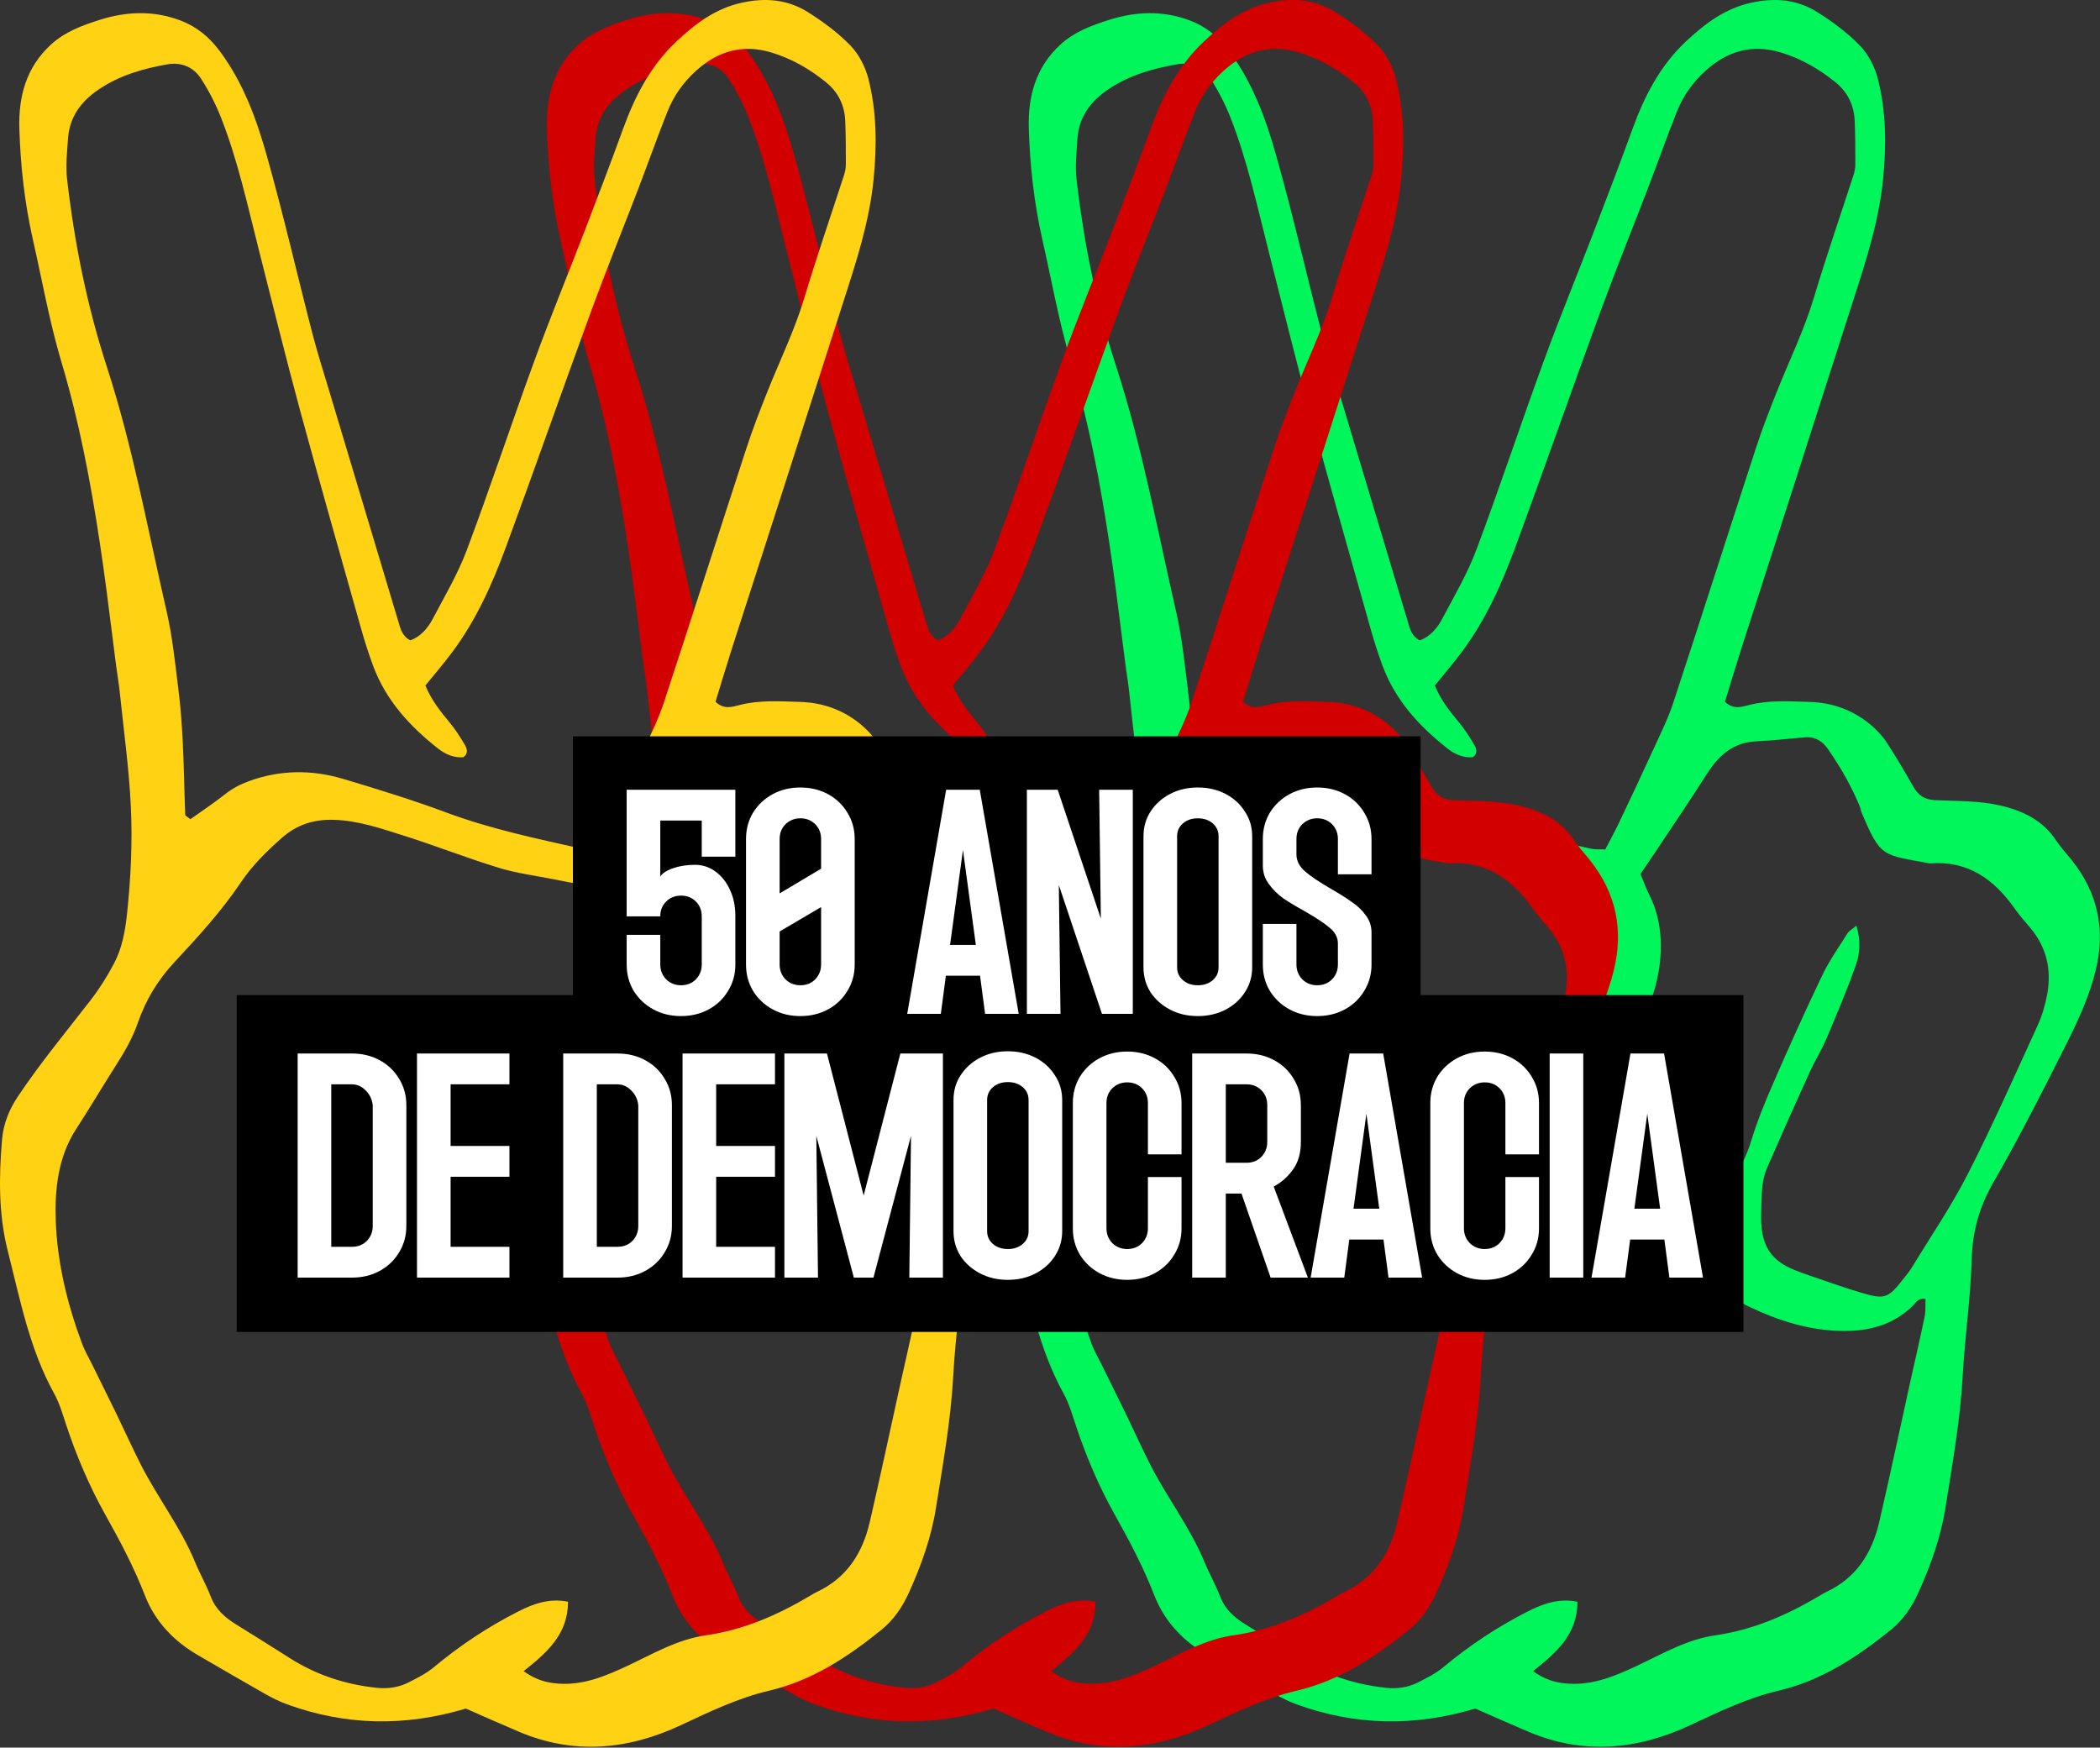 <svg width="2253" height="1875" viewBox="0 0 2253 1875" fill="none" xmlns="http://www.w3.org/2000/svg">
<rect x="0" y="0" width="2253" height="1875" fill="#333333" stroke="none"/>
<path d="M1582.86 1833.07C1516.94 1852.8 1453.7 1851.29 1391.01 1828.55C1382.78 1825.57 1374.85 1821.57 1367.23 1817.26C1343.36 1803.74 1319.7 1789.87 1295.96 1776.13C1269.73 1760.97 1249.52 1740.12 1238.45 1711.65C1226.73 1681.41 1211.61 1653.03 1195.84 1624.81C1178.6 1594.02 1164.86 1561.58 1153.79 1528.07C1150.12 1516.96 1146.81 1505.42 1141.16 1495.25C1114.71 1447.35 1104.54 1394.33 1091.36 1342.17C1081.32 1302.54 1081.79 1262.62 1085.2 1222.47C1086.62 1205.76 1092.78 1190.43 1102.3 1176.21C1126.3 1140.38 1153.79 1107.21 1180.11 1073.18C1189.63 1060.91 1198.03 1047.51 1205.27 1033.77C1213.93 1017.28 1217.25 999.4 1219.27 980.491C1223.32 942.329 1225.18 904.167 1223.41 866.091C1221.51 825.043 1215.78 784.21 1211.56 743.291C1210.57 733.556 1208.85 723.951 1207.6 714.26C1204.11 687.167 1200.75 660.032 1197.22 632.896C1195.06 616.485 1192.73 600.075 1190.28 583.664C1180.37 517.849 1168.09 452.637 1148.96 388.632C1136.12 345.602 1128.28 301.108 1118.33 257.217C1109.45 217.978 1104.97 178.136 1103.77 137.992C1102.73 103.491 1111.05 72.221 1137.8 47.712C1152.8 34.015 1171.15 27.296 1189.63 21.395C1218.15 12.307 1247.15 11.014 1275.97 21.74C1294.03 28.459 1307.51 39.658 1319.1 55.293C1344.13 89.105 1358.18 127.784 1369.29 167.239C1387.09 230.297 1401.69 294.26 1418.11 357.705C1423.75 379.457 1430.69 400.907 1437.11 422.443C1461.54 503.98 1485.97 585.516 1510.44 667.052C1512.64 674.418 1514.19 682.214 1523.15 687.038C1534.26 683.075 1541.93 674.073 1547.36 663.779C1560.16 639.572 1574.25 615.667 1583.81 590.168C1608.93 523.276 1631.38 455.351 1655.89 388.244C1673.04 341.338 1692.04 295.164 1709.96 248.517C1724.01 211.948 1738.01 175.336 1751.37 138.509C1764.25 103.061 1781.14 70.239 1809.06 44.18C1829.22 25.358 1850.55 9.119 1878.81 2.917C1904.19 -2.683 1927.84 -0.658 1949.43 12.824C1965.88 23.118 1981.95 35.006 1995.4 48.875C2004.49 58.265 2011.38 71.661 2014.66 84.453C2023.7 119.816 2023.83 155.997 2020.26 192.35C2015.78 237.619 2001.82 280.347 1987.99 323.204C1966.06 391.173 1944.38 459.271 1922.54 527.282C1904.57 583.19 1886.44 639.055 1868.51 694.963C1862.27 714.389 1856.49 733.944 1850.63 752.896C1859.85 761.769 1868.99 758.28 1876.87 756.299C1898.2 750.915 1919.74 752.422 1941.24 753.068C1965.45 753.757 1987.43 761.51 2006.17 776.93C2012.85 782.444 2019.14 788.991 2023.88 796.184C2034.09 811.69 2043.48 827.756 2052.66 843.865C2057.96 853.212 2064.81 857.95 2076.01 858.467C2099.36 859.587 2122.88 858.854 2145.98 864.195C2170.62 869.881 2191.86 880.218 2206.25 902.142C2211.08 909.465 2217.24 915.926 2222.71 922.817C2250.84 958.137 2259.12 997.591 2248.26 1041.48C2241.62 1068.36 2230.29 1093.38 2218.06 1117.81C2192.64 1168.55 2167 1219.29 2138.7 1268.43C2123.49 1294.83 2116.16 1321.11 2115.34 1351.39C2114.14 1393.43 2107.89 1435.25 2105.61 1477.29C2103.02 1524.37 2094.58 1570.59 2087.3 1617.02C2082.25 1649.15 2071.4 1679.47 2058 1709.02C2050.98 1724.53 2041.45 1738.27 2028.44 1748.78C1992.47 1777.81 1954.12 1803.13 1908.28 1813.86C1874.67 1821.74 1844.08 1836.6 1813.06 1851.07C1756.67 1877.43 1698.67 1882.9 1639.91 1858.01C1621.04 1850 1602.29 1841.64 1582.69 1833.07H1582.86ZM1644.56 1792.84C1658.26 1802.66 1669.98 1805.55 1682.86 1806.36C1709.45 1808.04 1732.8 1798.14 1755.89 1787.37C1783.29 1774.53 1809.62 1758.9 1840.25 1754.5C1880.71 1748.73 1917.24 1732.8 1952.01 1712.12C1954.55 1710.61 1957.05 1709.02 1959.68 1707.81C1991.48 1692.87 2008.37 1666.29 2016.03 1633.38C2027.54 1583.89 2038.01 1534.15 2048.99 1484.53C2054.25 1460.66 2059.85 1436.84 2064.81 1412.9C2066.1 1406.65 2065.54 1400.02 2065.84 1393.69C2057.78 1392.26 2055.5 1397.65 2052.31 1400.79C2031.37 1421.38 2005.74 1428.23 1977.22 1427.97C1941.11 1427.67 1907.81 1416.9 1875.75 1401.57C1857.87 1393 1847.27 1378.18 1844.08 1358.41C1843.18 1352.85 1842.71 1347.25 1841.8 1339.97C1831.59 1342.47 1823.02 1343.85 1814.96 1346.74C1774.63 1361.17 1735.99 1355.48 1698.11 1338.12C1637.97 1310.51 1612.16 1257.71 1627.63 1193.87C1628.32 1191.03 1629.57 1188.27 1629.95 1185.39C1630.73 1179.92 1631.08 1174.4 1631.72 1167.81C1620 1166.35 1610.44 1164.32 1600.83 1164.07C1568.56 1163.12 1536.2 1163.38 1503.98 1162.04C1480.84 1161.09 1465.11 1173.03 1451.63 1189.35C1446.67 1195.34 1443.23 1202.57 1438.92 1209.08C1427.07 1227.08 1415.7 1245.43 1403.07 1262.87C1394.63 1274.59 1384.2 1284.71 1367.44 1286.56C1364.47 1273.56 1364.56 1261.88 1369.55 1250.94C1385.88 1215.24 1400.57 1179.1 1408.85 1140.46C1412.03 1125.56 1422.12 1114.36 1437.97 1110.27C1444.56 1108.55 1451.11 1106.35 1457.83 1105.57C1489.11 1102.04 1520.22 1104.5 1551.37 1108.33C1581.44 1112.03 1611.64 1115.05 1641.85 1116.95C1662.18 1118.24 1679.93 1110.23 1695.44 1096.79C1725.09 1071.12 1742.71 1007.15 1730 969.249C1726.33 958.395 1720.17 950.384 1707.59 948.833C1697.9 947.627 1688.33 945.559 1678.73 943.664C1658.56 939.659 1637.97 937.074 1618.41 931.13C1583.81 920.577 1550.12 907.225 1515.61 896.371C1491.44 888.747 1467.35 880.391 1441.42 879.572C1419.75 878.883 1401.44 884.655 1384.93 899.3C1368.73 913.686 1353.4 928.804 1341.42 946.679C1320.57 977.735 1295.4 1005.13 1270.11 1032.31C1252.28 1051.47 1239.31 1072.97 1230.95 1097.17C1225.09 1114.15 1216.3 1129.09 1206.78 1143.99C1192.56 1166.31 1179.12 1189.09 1164.73 1211.27C1145.04 1241.6 1141.64 1276.57 1142.84 1310.25C1144.48 1355.14 1155.25 1399.33 1171.11 1441.76C1173.82 1449.03 1177.83 1455.8 1181.27 1462.82C1190.32 1481.21 1199.46 1499.56 1208.42 1517.99C1216.95 1535.57 1225 1553.4 1233.79 1570.8C1251.89 1606.55 1276.79 1638.51 1292.22 1675.81C1297.43 1688.43 1304.28 1700.36 1309.15 1713.07C1314.4 1726.81 1324.44 1735.47 1336.29 1742.83C1355.38 1754.72 1374.55 1766.57 1393.46 1778.67C1422.03 1796.97 1453.27 1807.18 1486.87 1810.8C1498.89 1812.09 1510.52 1810.5 1521.17 1805.12C1530.73 1800.29 1540.6 1795.29 1548.74 1788.49C1576.66 1765.23 1606.65 1745.37 1639 1728.92C1655.72 1720.43 1672.61 1714.53 1692.38 1718.45C1692.43 1753.08 1670.41 1772.6 1644.65 1793.05L1644.56 1792.84ZM1722.2 911.403C1727.33 901.453 1732.5 892.15 1737.06 882.544C1749.26 856.916 1761.32 831.288 1773.12 805.488C1780.84 788.603 1789.24 771.891 1795.05 754.361C1825.04 663.262 1854.12 571.819 1883.89 480.634C1890.57 460.175 1898.37 440.06 1906.34 420.118C1919.74 386.521 1935.68 354.001 1946.11 319.112C1959.29 275.049 1974.37 231.589 1988.55 187.827C1989.75 184.166 1990.49 180.16 1990.49 176.327C1990.49 160.649 1990.49 144.97 1989.8 129.292C1989.02 112.838 1982.21 98.796 1969.42 88.416C1951.84 74.159 1932.45 62.874 1910.52 56.284C1879.46 46.98 1852.79 54.862 1829.31 76.356C1816.04 88.502 1805.83 102.845 1799.23 119.342C1788.38 146.607 1778.6 174.259 1768.13 201.654C1751.32 245.545 1733.62 289.091 1717.46 333.197C1686.48 417.749 1656.8 502.817 1625.65 587.325C1611.08 626.823 1593.81 665.286 1568.43 699.357C1559.17 711.805 1549 723.564 1539.35 735.495C1545.81 751.13 1555.51 763.277 1565.54 775.337C1571.75 782.788 1576.96 791.101 1581.87 799.457C1584.24 803.506 1585.49 808.675 1580.02 812.465C1569.85 813.154 1560.89 809.321 1553.09 803.162C1522.59 779.213 1496.95 751.259 1483.25 714.217C1478.51 701.381 1474.29 688.287 1470.59 675.107C1448.53 596.93 1426.25 518.797 1404.97 440.405C1389.59 383.721 1375.58 326.65 1361.11 269.751C1348.79 221.381 1338.36 172.493 1320.01 125.889C1314.32 111.46 1307.08 97.375 1298.64 84.324C1290.67 71.962 1277.44 66.449 1262.79 68.99C1236.68 73.513 1211.43 80.749 1188.99 95.91C1170.03 108.66 1157.62 125.329 1155.98 148.545C1154.95 163.147 1153.31 178.05 1154.99 192.436C1162.88 260.706 1176.36 328.028 1197.56 393.326C1225.48 479.256 1241.51 567.986 1261.71 655.681C1268.05 683.248 1270.89 711.633 1274.42 739.759C1276.88 759.142 1278.21 778.696 1279.16 798.208C1280.41 823.492 1280.71 848.819 1281.7 874.102C1281.75 875.351 1284.33 876.471 1287.22 878.926C1299.41 870.226 1312.38 861.697 1324.49 852.092C1332.33 845.933 1340.6 841.496 1349.95 838.094C1383.43 825.904 1417.29 825.602 1450.9 835.595C1488.34 846.751 1525.73 858.295 1562.36 871.905C1609.32 889.393 1658.05 899.558 1706.69 910.498C1711.26 911.532 1716.17 911.058 1722.24 911.36L1722.2 911.403ZM1682.6 1162.9C1682.17 1173.28 1680.11 1186.03 1681.4 1198.48C1683.81 1220.97 1688.51 1243.02 1705.65 1260.03C1709.79 1264.12 1712.55 1269.55 1716.55 1273.86C1737.19 1296 1762.4 1310 1792.21 1315.51C1807.98 1318.44 1821.51 1314.26 1831.68 1301.73C1850.85 1278.17 1869.55 1254.52 1878.64 1224.5C1885.14 1203 1893.72 1182.07 1902.72 1161.44C1919.53 1122.89 1936.76 1084.47 1954.94 1046.56C1962.48 1030.8 1972.69 1016.28 1982.04 1001.38C1983.81 998.582 1987.25 996.816 1991.65 993.155C1996.6 1009.31 1995.44 1023.09 1991 1035.62C1981.52 1062.33 1970.49 1088.52 1959.42 1114.58C1954.08 1127.15 1946.71 1138.87 1941.07 1151.32C1925.69 1185.17 1910.52 1219.16 1895.7 1253.23C1893.03 1259.34 1891.48 1266.23 1890.79 1272.87C1889.71 1283.46 1889.58 1294.19 1889.41 1304.87C1888.98 1339.16 1902.51 1353.28 1925.3 1362.54C1930.73 1364.74 1936.24 1366.77 1941.76 1368.62C1960.28 1374.86 1978.68 1381.58 1997.42 1387.1C2022.2 1394.42 2025.77 1392.87 2042.19 1371.93C2045.2 1368.1 2048.39 1364.31 2050.93 1360.18C2071.27 1326.75 2093.46 1294.23 2111.21 1259.47C2137.92 1207.23 2161.7 1153.43 2186.13 1100.06C2190.96 1089.51 2194.27 1077.96 2196.39 1066.51C2201.17 1040.19 2195.65 1016.07 2178.03 995.265C2172.34 988.546 2166.48 981.913 2161.4 974.72C2139.17 943.104 2110.95 923.076 2070.32 926.349C2019.57 916.744 2017.89 920.836 1997.12 871.518C1996.39 869.752 1996.26 867.684 1995.53 865.875C1986.65 843.994 1974.93 823.707 1961.58 804.282C1955.5 795.452 1947.92 790.283 1937.15 791.058C1919.65 792.307 1902.21 794.633 1884.71 795.322C1859.34 796.313 1843.74 810.656 1830.94 830.814C1813.15 858.898 1794.37 886.335 1775.97 914.073C1770.67 922.085 1765.2 929.967 1759.98 937.72C1763.6 946.292 1766.23 953.7 1769.76 960.635C1798.89 1018.09 1771.4 1102.47 1729.7 1134.65C1716.73 1144.64 1701.52 1151.7 1682.69 1162.86L1682.6 1162.9Z" fill="#00F65B"/>
<path d="M1065.86 1833.07C999.945 1852.8 936.697 1851.29 874.009 1828.55C865.78 1825.57 857.852 1821.57 850.226 1817.26C826.357 1803.74 802.704 1789.87 778.965 1776.13C752.726 1760.97 732.52 1740.12 721.447 1711.65C709.728 1681.41 694.605 1653.03 678.837 1624.81C661.603 1594.02 647.859 1561.58 636.786 1528.07C633.124 1516.96 629.806 1505.42 624.162 1495.25C597.709 1447.35 587.541 1394.33 574.357 1342.17C564.318 1302.54 564.792 1262.62 568.196 1222.47C569.618 1205.76 575.779 1190.43 585.3 1176.21C609.298 1140.38 636.786 1107.21 663.111 1073.18C672.632 1060.91 681.034 1047.51 688.272 1033.77C696.932 1017.28 700.249 999.4 702.274 980.491C706.324 942.329 708.177 904.167 706.411 866.091C704.515 825.043 698.785 784.21 694.562 743.291C693.571 733.556 691.848 723.951 690.599 714.26C687.109 687.167 683.748 660.032 680.215 632.896C678.061 616.485 675.734 600.075 673.279 583.664C663.369 517.849 651.09 452.637 631.961 388.632C619.122 345.602 611.28 301.108 601.328 257.217C592.452 217.978 587.972 178.136 586.765 137.992C585.731 103.491 594.046 72.221 620.802 47.712C635.795 34.015 654.149 27.296 672.632 21.395C701.154 12.307 730.15 11.014 758.974 21.74C777.026 28.459 790.511 39.658 802.101 55.293C827.133 89.105 841.179 127.784 852.294 167.239C870.088 230.297 884.694 294.26 901.109 357.705C906.753 379.457 913.69 400.907 920.109 422.443C944.538 503.98 968.967 585.516 993.439 667.052C995.636 674.418 997.187 682.214 1006.15 687.038C1017.26 683.075 1024.93 674.073 1030.36 663.779C1043.16 639.572 1057.25 615.667 1066.81 590.168C1091.93 523.276 1114.38 455.351 1138.89 388.244C1156.04 341.338 1175.04 295.164 1192.96 248.517C1207.01 211.948 1221.01 175.336 1234.37 138.509C1247.25 103.061 1264.14 70.239 1292.06 44.18C1312.22 25.358 1333.55 9.119 1361.81 2.917C1387.19 -2.683 1410.84 -0.658 1432.43 12.824C1448.88 23.118 1464.95 35.006 1478.4 48.875C1487.49 58.265 1494.38 71.661 1497.66 84.453C1506.7 119.816 1506.83 155.997 1503.26 192.35C1498.78 237.619 1484.82 280.347 1470.99 323.204C1449.06 391.173 1427.38 459.271 1405.54 527.282C1387.57 583.19 1369.44 639.055 1351.51 694.963C1345.27 714.389 1339.49 733.944 1333.63 752.896C1342.85 761.769 1351.99 758.28 1359.87 756.299C1381.2 750.915 1402.74 752.422 1424.24 753.068C1448.45 753.757 1470.43 761.51 1489.17 776.93C1495.85 782.444 1502.14 788.991 1506.88 796.184C1517.09 811.69 1526.48 827.756 1535.66 843.865C1540.96 853.212 1547.81 857.95 1559.01 858.467C1582.36 859.587 1605.88 858.854 1628.98 864.195C1653.62 869.881 1674.86 880.218 1689.25 902.142C1694.08 909.465 1700.24 915.926 1705.71 922.817C1733.84 958.137 1742.12 997.591 1731.26 1041.48C1724.62 1068.36 1713.29 1093.38 1701.06 1117.81C1675.64 1168.55 1650 1219.29 1621.7 1268.43C1606.49 1294.83 1599.16 1321.11 1598.34 1351.39C1597.14 1393.43 1590.89 1435.25 1588.61 1477.29C1586.02 1524.37 1577.58 1570.59 1570.3 1617.02C1565.25 1649.15 1554.4 1679.47 1541 1709.02C1533.98 1724.53 1524.45 1738.27 1511.44 1748.78C1475.47 1777.81 1437.12 1803.13 1391.28 1813.86C1357.67 1821.74 1327.08 1836.6 1296.06 1851.07C1239.67 1877.43 1181.67 1882.9 1122.91 1858.01C1104.04 1850 1085.29 1841.64 1065.69 1833.07H1065.86ZM1127.56 1792.84C1141.26 1802.66 1152.98 1805.55 1165.86 1806.36C1192.45 1808.04 1215.8 1798.14 1238.89 1787.37C1266.29 1774.53 1292.62 1758.9 1323.25 1754.5C1363.71 1748.73 1400.24 1732.8 1435.01 1712.12C1437.55 1710.61 1440.05 1709.02 1442.68 1707.81C1474.48 1692.87 1491.37 1666.29 1499.03 1633.38C1510.54 1583.89 1521.01 1534.15 1531.99 1484.53C1537.25 1460.66 1542.85 1436.84 1547.81 1412.9C1549.1 1406.65 1548.54 1400.02 1548.84 1393.69C1540.78 1392.26 1538.5 1397.65 1535.31 1400.79C1514.37 1421.38 1488.74 1428.23 1460.22 1427.97C1424.11 1427.67 1390.81 1416.9 1358.75 1401.57C1340.87 1393 1330.27 1378.18 1327.08 1358.41C1326.18 1352.85 1325.71 1347.25 1324.8 1339.97C1314.59 1342.47 1306.02 1343.85 1297.96 1346.74C1257.63 1361.17 1218.99 1355.48 1181.11 1338.12C1120.97 1310.51 1095.16 1257.71 1110.63 1193.87C1111.32 1191.03 1112.57 1188.27 1112.95 1185.39C1113.73 1179.92 1114.08 1174.4 1114.72 1167.81C1103 1166.35 1093.44 1164.32 1083.83 1164.07C1051.56 1163.12 1019.2 1163.38 986.976 1162.04C963.84 1161.09 948.114 1173.03 934.629 1189.35C929.674 1195.34 926.227 1202.57 921.919 1209.08C910.07 1227.08 898.696 1245.43 886.072 1262.87C877.628 1274.59 867.202 1284.71 850.442 1286.56C847.469 1273.56 847.555 1261.88 852.553 1250.94C868.882 1215.24 883.574 1179.1 891.846 1140.46C895.034 1125.56 905.116 1114.36 920.971 1110.27C927.563 1108.55 934.112 1106.35 940.833 1105.57C972.112 1102.04 1003.22 1104.5 1034.37 1108.33C1064.44 1112.03 1094.64 1115.05 1124.85 1116.95C1145.18 1118.24 1162.93 1110.23 1178.44 1096.79C1208.09 1071.12 1225.71 1007.15 1213 969.249C1209.33 958.395 1203.17 950.384 1190.59 948.833C1180.9 947.627 1171.33 945.559 1161.73 943.664C1141.56 939.659 1120.97 937.074 1101.41 931.13C1066.81 920.577 1033.12 907.225 998.609 896.371C974.439 888.747 950.354 880.391 924.418 879.572C902.746 878.883 884.435 884.655 867.934 899.3C851.734 913.686 836.396 928.804 824.419 946.679C803.566 977.735 778.405 1005.13 753.114 1032.31C735.277 1051.47 722.309 1072.97 713.95 1097.17C708.091 1114.15 699.302 1129.09 689.78 1143.99C675.562 1166.31 662.12 1189.09 647.73 1211.27C628.04 1241.6 624.636 1276.57 625.843 1310.25C627.48 1355.14 638.251 1399.33 654.106 1441.76C656.82 1449.03 660.827 1455.8 664.274 1462.82C673.322 1481.21 682.456 1499.56 691.417 1517.99C699.948 1535.57 708.005 1553.4 716.794 1570.8C734.889 1606.55 759.792 1638.51 775.216 1675.81C780.43 1688.43 787.28 1700.36 792.149 1713.07C797.405 1726.81 807.443 1735.47 819.292 1742.83C838.378 1754.72 857.551 1766.57 876.465 1778.67C905.03 1796.97 936.266 1807.18 969.872 1810.8C981.892 1812.09 993.525 1810.5 1004.17 1805.12C1013.73 1800.29 1023.6 1795.29 1031.74 1788.49C1059.66 1765.23 1089.65 1745.37 1122 1728.92C1138.72 1720.43 1155.61 1714.53 1175.38 1718.45C1175.43 1753.08 1153.41 1772.6 1127.65 1793.05L1127.56 1792.84ZM1205.2 911.403C1210.33 901.453 1215.5 892.15 1220.06 882.544C1232.26 856.916 1244.32 831.288 1256.12 805.488C1263.84 788.603 1272.24 771.891 1278.05 754.361C1308.04 663.262 1337.12 571.819 1366.89 480.634C1373.57 460.175 1381.37 440.06 1389.34 420.118C1402.74 386.521 1418.68 354.001 1429.11 319.112C1442.29 275.049 1457.37 231.589 1471.55 187.827C1472.75 184.166 1473.49 180.16 1473.49 176.327C1473.49 160.649 1473.49 144.97 1472.8 129.292C1472.02 112.838 1465.21 98.796 1452.42 88.416C1434.84 74.159 1415.45 62.874 1393.52 56.284C1362.46 46.98 1335.79 54.862 1312.31 76.356C1299.04 88.502 1288.83 102.845 1282.23 119.342C1271.38 146.607 1261.6 174.259 1251.13 201.654C1234.32 245.545 1216.62 289.091 1200.46 333.197C1169.48 417.749 1139.8 502.817 1108.65 587.325C1094.08 626.823 1076.81 665.286 1051.43 699.357C1042.17 711.805 1032 723.564 1022.35 735.495C1028.81 751.13 1038.51 763.277 1048.54 775.337C1054.75 782.788 1059.96 791.101 1064.87 799.457C1067.24 803.506 1068.49 808.675 1063.02 812.465C1052.85 813.154 1043.89 809.321 1036.09 803.162C1005.59 779.213 979.953 751.259 966.253 714.217C961.513 701.381 957.291 688.287 953.586 675.107C931.527 596.93 909.252 518.797 887.968 440.405C872.587 383.721 858.585 326.65 844.108 269.751C831.786 221.381 821.36 172.493 803.006 125.889C797.319 111.46 790.08 97.375 781.636 84.324C773.665 71.962 760.438 66.449 745.79 68.99C719.681 73.513 694.433 80.749 671.986 95.91C653.029 108.66 640.621 125.329 638.983 148.545C637.949 163.147 636.312 178.05 637.993 192.436C645.877 260.706 659.362 328.028 680.56 393.326C708.479 479.256 724.506 567.986 744.713 655.681C751.046 683.248 753.89 711.633 757.422 739.759C759.878 759.142 761.214 778.696 762.162 798.208C763.411 823.492 763.713 848.819 764.704 874.102C764.747 875.351 767.332 876.471 770.219 878.926C782.411 870.226 795.38 861.697 807.487 852.092C815.328 845.933 823.6 841.496 832.949 838.094C866.426 825.904 900.29 825.602 933.896 835.595C971.337 846.751 1008.73 858.295 1045.36 871.905C1092.32 889.393 1141.05 899.558 1189.69 910.498C1194.26 911.532 1199.17 911.058 1205.24 911.36L1205.2 911.403ZM1165.6 1162.9C1165.17 1173.28 1163.11 1186.03 1164.4 1198.48C1166.81 1220.97 1171.51 1243.02 1188.65 1260.03C1192.79 1264.12 1195.55 1269.55 1199.55 1273.86C1220.19 1296 1245.4 1310 1275.21 1315.51C1290.98 1318.44 1304.51 1314.26 1314.68 1301.73C1333.85 1278.17 1352.55 1254.52 1361.64 1224.5C1368.14 1203 1376.72 1182.07 1385.72 1161.44C1402.53 1122.89 1419.76 1084.47 1437.94 1046.56C1445.48 1030.8 1455.69 1016.28 1465.04 1001.38C1466.81 998.582 1470.25 996.816 1474.65 993.155C1479.6 1009.31 1478.44 1023.09 1474 1035.62C1464.52 1062.33 1453.49 1088.52 1442.42 1114.58C1437.08 1127.15 1429.71 1138.87 1424.07 1151.32C1408.69 1185.17 1393.52 1219.16 1378.7 1253.23C1376.03 1259.34 1374.48 1266.23 1373.79 1272.87C1372.71 1283.46 1372.58 1294.19 1372.41 1304.87C1371.98 1339.16 1385.51 1353.28 1408.3 1362.54C1413.73 1364.74 1419.24 1366.77 1424.76 1368.62C1443.28 1374.86 1461.68 1381.58 1480.42 1387.1C1505.2 1394.42 1508.77 1392.87 1525.19 1371.93C1528.2 1368.1 1531.39 1364.31 1533.93 1360.18C1554.27 1326.75 1576.46 1294.23 1594.21 1259.47C1620.92 1207.23 1644.7 1153.43 1669.13 1100.06C1673.96 1089.51 1677.27 1077.96 1679.39 1066.51C1684.17 1040.19 1678.65 1016.07 1661.03 995.265C1655.34 988.546 1649.48 981.913 1644.4 974.72C1622.17 943.104 1593.95 923.076 1553.32 926.349C1502.57 916.744 1500.89 920.836 1480.12 871.518C1479.39 869.752 1479.26 867.684 1478.53 865.875C1469.65 843.994 1457.93 823.707 1444.58 804.282C1438.5 795.452 1430.92 790.283 1420.15 791.058C1402.65 792.307 1385.21 794.633 1367.71 795.322C1342.34 796.313 1326.74 810.656 1313.94 830.814C1296.15 858.898 1277.37 886.335 1258.97 914.073C1253.67 922.085 1248.2 929.967 1242.98 937.72C1246.6 946.292 1249.23 953.7 1252.76 960.635C1281.89 1018.09 1254.4 1102.47 1212.7 1134.65C1199.73 1144.64 1184.52 1151.7 1165.69 1162.86L1165.6 1162.9Z" fill="#D30000"/>
<path d="M499.864 1833.07C433.945 1852.8 370.697 1851.29 308.009 1828.55C299.78 1825.57 291.852 1821.57 284.226 1817.26C260.357 1803.74 236.704 1789.87 212.965 1776.13C186.726 1760.97 166.52 1740.12 155.447 1711.65C143.728 1681.41 128.605 1653.03 112.837 1624.81C95.603 1594.02 81.859 1561.58 70.786 1528.07C67.124 1516.96 63.806 1505.42 58.162 1495.25C31.709 1447.35 21.541 1394.33 8.357 1342.17C-1.682 1302.54 -1.208 1262.62 2.196 1222.47C3.618 1205.76 9.779 1190.43 19.3 1176.21C43.298 1140.38 70.786 1107.21 97.111 1073.18C106.632 1060.91 115.034 1047.51 122.272 1033.77C130.932 1017.28 134.249 999.4 136.274 980.491C140.324 942.329 142.177 904.167 140.411 866.091C138.515 825.043 132.785 784.21 128.562 743.291C127.571 733.556 125.848 723.951 124.599 714.26C121.109 687.167 117.748 660.032 114.215 632.896C112.061 616.485 109.734 600.075 107.279 583.664C97.369 517.849 85.09 452.637 65.961 388.632C53.122 345.602 45.28 301.108 35.328 257.217C26.452 217.978 21.971 178.136 20.765 137.992C19.731 103.491 28.046 72.221 54.802 47.712C69.795 34.015 88.149 27.296 106.632 21.395C135.154 12.307 164.15 11.014 192.974 21.74C211.026 28.459 224.511 39.658 236.101 55.293C261.133 89.105 275.179 127.784 286.294 167.239C304.088 230.297 318.694 294.26 335.109 357.705C340.753 379.457 347.69 400.907 354.109 422.443C378.538 503.98 402.967 585.516 427.439 667.052C429.636 674.418 431.187 682.214 440.149 687.038C451.264 683.075 458.934 674.073 464.362 663.779C477.158 639.572 491.247 615.667 500.812 590.168C525.93 523.276 548.377 455.351 572.892 388.244C590.039 341.338 609.04 295.164 626.963 248.517C641.008 211.948 655.011 175.336 668.367 138.509C681.249 103.061 698.138 70.239 726.057 44.18C746.22 25.358 767.547 9.119 795.81 2.917C821.187 -2.683 844.84 -0.658 866.426 12.824C882.884 23.118 898.954 35.006 912.397 48.875C921.488 58.265 928.381 71.661 931.656 84.453C940.703 119.816 940.832 155.997 937.256 192.35C932.776 237.619 918.816 280.347 904.986 323.204C883.056 391.173 861.385 459.271 839.541 527.282C821.575 583.19 803.436 639.055 785.513 694.963C779.266 714.389 773.493 733.944 767.633 752.896C776.853 761.769 785.987 758.28 793.872 756.299C815.198 750.915 836.741 752.422 858.24 753.068C882.453 753.757 904.426 761.51 923.168 776.93C929.846 782.444 936.136 788.991 940.876 796.184C951.087 811.69 960.479 827.756 969.656 843.865C974.955 853.212 981.806 857.95 993.008 858.467C1016.36 859.587 1039.88 858.854 1062.98 864.195C1087.62 869.881 1108.86 880.218 1123.25 902.142C1128.08 909.465 1134.24 915.926 1139.71 922.817C1167.84 958.137 1176.12 997.591 1165.26 1041.48C1158.62 1068.36 1147.29 1093.38 1135.06 1117.81C1109.64 1168.55 1084 1219.29 1055.7 1268.43C1040.49 1294.83 1033.16 1321.11 1032.34 1351.39C1031.14 1393.43 1024.89 1435.25 1022.61 1477.29C1020.02 1524.37 1011.58 1570.59 1004.3 1617.02C999.255 1649.15 988.398 1679.47 974.998 1709.02C967.976 1724.53 958.454 1738.27 945.443 1748.78C909.467 1777.81 871.122 1803.13 825.28 1813.86C791.674 1821.74 761.084 1836.6 730.064 1851.07C673.666 1877.43 615.675 1882.9 556.907 1858.01C538.036 1850 519.295 1841.64 499.691 1833.07H499.864ZM561.561 1792.84C575.261 1802.66 586.98 1805.55 599.863 1806.36C626.446 1808.04 649.797 1798.14 672.891 1787.37C700.292 1774.53 726.617 1758.9 757.25 1754.5C797.706 1748.73 834.242 1732.8 869.011 1712.12C871.553 1710.61 874.052 1709.02 876.68 1707.81C908.476 1692.87 925.365 1666.29 933.034 1633.38C944.538 1583.89 955.007 1534.15 965.994 1484.53C971.25 1460.66 976.851 1436.84 981.806 1412.9C983.098 1406.65 982.538 1400.02 982.84 1393.69C974.783 1392.26 972.5 1397.65 969.311 1400.79C948.372 1421.38 922.737 1428.23 894.215 1427.97C858.11 1427.67 824.806 1416.9 792.751 1401.57C774.871 1393 764.273 1378.18 761.084 1358.41C760.18 1352.85 759.706 1347.25 758.801 1339.97C748.59 1342.47 740.016 1343.85 731.959 1346.74C691.632 1361.17 652.986 1355.48 615.114 1338.12C554.969 1310.51 529.161 1257.71 544.628 1193.87C545.318 1191.03 546.567 1188.27 546.955 1185.39C547.73 1179.92 548.075 1174.4 548.721 1167.81C537.002 1166.35 527.438 1164.32 517.83 1164.07C485.56 1163.12 453.203 1163.38 420.976 1162.04C397.84 1161.09 382.114 1173.03 368.629 1189.35C363.674 1195.34 360.227 1202.57 355.919 1209.08C344.07 1227.08 332.696 1245.43 320.072 1262.87C311.628 1274.59 301.202 1284.71 284.442 1286.56C281.469 1273.56 281.555 1261.88 286.553 1250.94C302.882 1215.24 317.574 1179.1 325.846 1140.46C329.034 1125.56 339.116 1114.36 354.971 1110.27C361.563 1108.55 368.112 1106.35 374.833 1105.57C406.112 1102.04 437.219 1104.5 468.369 1108.33C498.442 1112.03 528.644 1115.05 558.846 1116.95C579.182 1118.24 596.933 1110.23 612.443 1096.79C642.085 1071.12 659.707 1007.15 646.997 969.249C643.335 958.395 637.174 950.384 624.593 948.833C614.899 947.627 605.334 945.559 595.726 943.664C575.563 939.659 554.969 937.074 535.408 931.13C500.812 920.577 467.12 907.225 432.609 896.371C408.439 888.747 384.354 880.391 358.418 879.572C336.746 878.883 318.435 884.655 301.934 899.3C285.734 913.686 270.396 928.804 258.419 946.679C237.566 977.735 212.405 1005.13 187.114 1032.31C169.277 1051.47 156.309 1072.97 147.95 1097.17C142.091 1114.15 133.302 1129.09 123.78 1143.99C109.562 1166.31 96.12 1189.09 81.73 1211.27C62.04 1241.6 58.636 1276.57 59.843 1310.25C61.48 1355.14 72.251 1399.33 88.106 1441.76C90.82 1449.03 94.827 1455.8 98.274 1462.82C107.322 1481.21 116.456 1499.56 125.417 1517.99C133.948 1535.57 142.005 1553.4 150.794 1570.8C168.889 1606.55 193.792 1638.51 209.216 1675.81C214.43 1688.43 221.28 1700.36 226.149 1713.07C231.405 1726.81 241.443 1735.47 253.292 1742.83C272.378 1754.72 291.551 1766.57 310.465 1778.67C339.03 1796.97 370.266 1807.18 403.872 1810.8C415.892 1812.09 427.525 1810.5 438.167 1805.12C447.732 1800.29 457.598 1795.29 465.741 1788.49C493.66 1765.23 523.646 1745.37 556.003 1728.92C572.719 1720.43 589.608 1714.53 609.384 1718.45C609.427 1753.08 587.411 1772.6 561.647 1793.05L561.561 1792.84ZM639.199 911.403C644.326 901.453 649.496 892.15 654.063 882.544C666.256 856.916 678.319 831.288 690.124 805.488C697.836 788.603 706.238 771.891 712.054 754.361C742.041 663.262 771.123 571.819 800.894 480.634C807.572 460.175 815.371 440.06 823.341 420.118C836.741 386.521 852.682 354.001 863.108 319.112C876.292 275.049 891.372 231.589 905.546 187.827C906.753 184.166 907.485 180.16 907.485 176.327C907.485 160.649 907.485 144.97 906.796 129.292C906.02 112.838 899.213 98.796 886.417 88.416C868.838 74.159 849.45 62.874 827.521 56.284C796.457 46.98 769.787 54.862 746.306 76.356C733.036 88.502 722.825 102.845 716.233 119.342C705.376 146.607 695.596 174.259 685.127 201.654C668.324 245.545 650.616 289.091 634.459 333.197C603.482 417.749 573.796 502.817 542.646 587.325C528.084 626.823 510.807 665.286 485.43 699.357C476.167 711.805 465.999 723.564 456.348 735.495C462.811 751.13 472.505 763.277 482.544 775.337C488.748 782.788 493.961 791.101 498.873 799.457C501.242 803.506 502.492 808.675 497.02 812.465C486.852 813.154 477.891 809.321 470.092 803.162C439.589 779.213 413.953 751.259 400.253 714.217C395.513 701.381 391.291 688.287 387.586 675.107C365.527 596.93 343.252 518.797 321.968 440.405C306.587 383.721 292.585 326.65 278.108 269.751C265.786 221.381 255.36 172.493 237.006 125.889C231.319 111.46 224.08 97.375 215.636 84.324C207.665 71.962 194.438 66.449 179.79 68.99C153.681 73.513 128.433 80.749 105.986 95.91C87.029 108.66 74.621 125.329 72.984 148.545C71.949 163.147 70.312 178.05 71.993 192.436C79.877 260.706 93.362 328.028 114.56 393.326C142.479 479.256 158.506 567.986 178.713 655.681C185.046 683.248 187.89 711.633 191.422 739.759C193.878 759.142 195.214 778.696 196.162 798.208C197.411 823.492 197.713 848.819 198.704 874.102C198.747 875.351 201.332 876.471 204.219 878.926C216.411 870.226 229.38 861.697 241.487 852.092C249.328 845.933 257.6 841.496 266.949 838.094C300.426 825.904 334.29 825.602 367.896 835.595C405.337 846.751 442.734 858.295 479.356 871.905C526.317 889.393 575.046 899.558 623.688 910.498C628.255 911.532 633.167 911.058 639.242 911.36L639.199 911.403ZM599.604 1162.9C599.173 1173.28 597.105 1186.03 598.398 1198.48C600.81 1220.97 605.507 1243.02 622.654 1260.03C626.79 1264.12 629.548 1269.55 633.555 1273.86C654.192 1296 679.396 1310 709.211 1315.51C724.98 1318.44 738.508 1314.26 748.676 1301.73C767.849 1278.17 786.547 1254.52 795.638 1224.5C802.144 1203 810.718 1182.07 819.722 1161.44C836.525 1122.89 853.759 1084.47 871.941 1046.56C879.48 1030.8 889.691 1016.28 899.041 1001.38C900.807 998.582 904.254 996.816 908.648 993.155C913.603 1009.31 912.44 1023.09 908.002 1035.62C898.524 1062.33 887.494 1088.52 876.421 1114.58C871.079 1127.15 863.711 1138.87 858.067 1151.32C842.686 1185.17 827.521 1219.16 812.699 1253.23C810.028 1259.34 808.477 1266.23 807.788 1272.87C806.711 1283.46 806.581 1294.19 806.409 1304.87C805.978 1339.16 819.507 1353.28 842.298 1362.54C847.727 1364.74 853.242 1366.77 858.757 1368.62C877.283 1374.86 895.68 1381.58 914.422 1387.1C939.195 1394.42 942.771 1392.87 959.186 1371.93C962.202 1368.1 965.391 1364.31 967.933 1360.18C988.268 1326.75 1010.46 1294.23 1028.21 1259.47C1054.92 1207.23 1078.7 1153.43 1103.13 1100.06C1107.96 1089.51 1111.27 1077.96 1113.39 1066.51C1118.17 1040.19 1112.65 1016.07 1095.03 995.265C1089.34 988.546 1083.48 981.913 1078.4 974.72C1056.17 943.104 1027.95 923.076 987.321 926.349C936.567 916.744 934.887 920.836 914.12 871.518C913.388 869.752 913.258 867.684 912.526 865.875C903.651 843.994 891.932 823.707 878.576 804.282C872.501 795.452 864.918 790.283 854.147 791.058C836.654 792.307 819.205 794.633 801.713 795.322C776.336 796.313 760.74 810.656 747.944 830.814C730.15 858.898 711.365 886.335 692.968 914.073C687.669 922.085 682.197 929.967 676.984 937.72C680.603 946.292 683.231 953.7 686.764 960.635C715.889 1018.09 688.401 1102.47 646.695 1134.65C633.727 1144.64 618.518 1151.7 599.69 1162.86L599.604 1162.9Z" fill="#FFD214"/>
<rect x="254" y="1067.64" width="1616.46" height="361.361" fill="black"/>
<rect x="614.645" y="790" width="909.484" height="361.361" fill="black"/>
<path d="M730.638 1090.13C719.618 1090.13 709.701 1087.72 700.885 1082.92C692.069 1078.11 685.057 1071.5 679.847 1063.08C674.838 1054.67 672.334 1045.25 672.334 1034.83V1002.97H708.398V1034.83C708.398 1041.04 710.502 1046.35 714.71 1050.76C719.117 1054.97 724.427 1057.07 730.638 1057.07C737.05 1057.07 742.359 1054.97 746.567 1050.76C750.774 1046.35 752.878 1041.04 752.878 1034.83V983.137C752.878 976.726 750.774 971.416 746.567 967.209C742.359 963.001 737.05 960.898 730.638 960.898C724.227 960.898 718.917 963.001 714.71 967.209C710.502 971.416 708.398 976.626 708.398 982.837V983.137H672.334V847.295H788.942V919.123H752.878V880.354H708.398V940.461C710.602 936.855 715.21 933.849 722.223 931.445C729.236 929.041 737.05 927.839 745.665 927.839C753.679 927.839 760.992 930.243 767.604 935.051C774.216 939.86 779.425 946.472 783.232 954.887C787.039 963.102 788.942 972.318 788.942 982.536V1034.83C788.942 1045.25 786.338 1054.67 781.128 1063.08C776.119 1071.5 769.207 1078.11 760.391 1082.92C751.576 1087.72 741.658 1090.13 730.638 1090.13ZM858.672 1090.13C847.652 1090.13 837.734 1087.72 828.919 1082.92C820.103 1078.11 813.09 1071.5 807.881 1063.08C802.872 1054.67 800.367 1045.25 800.367 1034.83V900.189C800.367 889.77 802.872 880.354 807.881 871.939C813.09 863.524 820.103 856.912 828.919 852.103C837.734 847.295 847.652 844.89 858.672 844.89C869.691 844.89 879.609 847.295 888.425 852.103C897.241 856.912 904.153 863.524 909.162 871.939C914.371 880.354 916.976 889.77 916.976 900.189V1034.83C916.976 1045.25 914.371 1054.67 909.162 1063.08C904.153 1071.5 897.241 1078.11 888.425 1082.92C879.609 1087.72 869.691 1090.13 858.672 1090.13ZM836.432 1034.83C836.432 1041.04 838.536 1046.35 842.743 1050.76C847.151 1054.97 852.461 1057.07 858.672 1057.07C865.083 1057.07 870.393 1054.97 874.6 1050.76C878.808 1046.35 880.911 1041.04 880.911 1034.83V973.22L836.432 999.366V1034.83ZM880.911 932.046V900.189C880.911 893.778 878.808 888.468 874.6 884.261C870.393 880.053 865.083 877.949 858.672 877.949C852.461 877.949 847.151 880.053 842.743 884.261C838.536 888.468 836.432 893.778 836.432 900.189V958.493L880.911 932.046ZM1015.09 847.295H1051.15L1092.93 1087.72H1056.86L1051.45 1046.85H1014.79L1009.38 1087.72H973.313L1015.09 847.295ZM1046.94 1013.79L1033.12 911.91L1019.29 1013.79H1046.94ZM1101.7 847.295H1134.76L1181.05 985.542L1179.24 847.295H1215.31V1087.72H1182.25L1135.96 949.477L1137.77 1087.72H1101.7V847.295ZM1285.11 1090.13C1274.09 1090.13 1264.17 1087.82 1255.35 1083.22C1246.54 1078.61 1239.52 1072.4 1234.32 1064.58C1229.31 1056.57 1226.8 1047.65 1226.8 1037.84V897.184C1226.8 887.366 1229.31 878.55 1234.32 870.736C1239.52 862.722 1246.54 856.411 1255.35 851.803C1264.17 847.194 1274.09 844.89 1285.11 844.89C1296.13 844.89 1306.04 847.194 1314.86 851.803C1323.68 856.411 1330.59 862.722 1335.6 870.736C1340.81 878.55 1343.41 887.366 1343.41 897.184V1037.84C1343.41 1047.65 1340.81 1056.57 1335.6 1064.58C1330.59 1072.4 1323.68 1078.61 1314.86 1083.22C1306.04 1087.82 1296.13 1090.13 1285.11 1090.13ZM1262.87 1037.84C1262.87 1043.45 1264.97 1048.05 1269.18 1051.66C1273.39 1055.27 1278.69 1057.07 1285.11 1057.07C1291.52 1057.07 1296.83 1055.27 1301.03 1051.66C1305.24 1048.05 1307.35 1043.45 1307.35 1037.84V897.184C1307.35 891.574 1305.24 886.965 1301.03 883.359C1296.83 879.753 1291.52 877.949 1285.11 877.949C1278.69 877.949 1273.39 879.753 1269.18 883.359C1264.97 886.965 1262.87 891.574 1262.87 897.184V1037.84ZM1413.14 1090.13C1402.12 1090.13 1392.2 1087.72 1383.39 1082.92C1374.57 1078.11 1367.56 1071.5 1362.35 1063.08C1357.34 1054.67 1354.84 1045.25 1354.84 1034.83V991.252H1390.9V1034.83C1390.9 1041.04 1393 1046.35 1397.21 1050.76C1401.62 1054.97 1406.93 1057.07 1413.14 1057.07C1419.55 1057.07 1424.86 1054.97 1429.07 1050.76C1433.28 1046.35 1435.38 1041.04 1435.38 1034.83V1012.29C1435.38 1005.88 1432.47 1000.27 1426.66 995.46C1421.05 990.651 1412.14 984.74 1399.92 977.728C1390.5 972.518 1382.69 967.81 1376.47 963.603C1370.46 959.195 1365.35 954.085 1361.15 948.275C1356.94 942.465 1354.84 935.953 1354.84 928.74V900.189C1354.84 889.77 1357.34 880.354 1362.35 871.939C1367.56 863.524 1374.57 856.912 1383.39 852.103C1392.2 847.295 1402.12 844.89 1413.14 844.89C1424.16 844.89 1434.08 847.295 1442.89 852.103C1451.71 856.912 1458.62 863.524 1463.63 871.939C1468.84 880.354 1471.44 889.77 1471.44 900.189V938.057H1435.38V900.189C1435.38 893.778 1433.28 888.468 1429.07 884.261C1424.86 880.053 1419.55 877.949 1413.14 877.949C1406.93 877.949 1401.62 880.053 1397.21 884.261C1393 888.468 1390.9 893.778 1390.9 900.189V916.719C1390.9 923.33 1393.91 929.341 1399.92 934.751C1405.93 939.96 1415.14 946.171 1427.57 953.384C1436.98 958.794 1444.6 963.603 1450.41 967.81C1456.42 971.817 1461.43 976.626 1465.43 982.236C1469.44 987.646 1471.44 993.656 1471.44 1000.27V1034.83C1471.44 1045.25 1468.84 1054.67 1463.63 1063.08C1458.62 1071.5 1451.71 1078.11 1442.89 1082.92C1434.08 1087.72 1424.16 1090.13 1413.14 1090.13ZM319.343 1130.29H377.647C388.667 1130.29 398.585 1132.7 407.401 1137.51C416.216 1142.32 423.129 1148.93 428.138 1157.34C433.347 1165.76 435.952 1175.17 435.952 1185.59V1315.43C435.952 1325.84 433.347 1335.26 428.138 1343.68C423.129 1352.09 416.216 1358.7 407.401 1363.51C398.585 1368.32 388.667 1370.72 377.647 1370.72H319.343V1130.29ZM377.647 1337.67C384.059 1337.67 389.368 1335.56 393.576 1331.35C397.783 1326.95 399.887 1321.64 399.887 1315.43V1185.59C399.086 1179.18 396.481 1173.87 392.073 1169.66C387.866 1165.46 382.957 1163.35 377.347 1163.35H355.408V1337.67H377.647ZM447.377 1130.29H546.554V1163.35H483.441V1229.47H546.554V1262.53H483.441V1337.67H546.554V1370.72H447.377V1130.29ZM604.243 1130.29H662.548C673.567 1130.29 683.485 1132.7 692.301 1137.51C701.117 1142.32 708.029 1148.93 713.038 1157.34C718.247 1165.76 720.852 1175.17 720.852 1185.59V1315.43C720.852 1325.84 718.247 1335.26 713.038 1343.68C708.029 1352.09 701.117 1358.7 692.301 1363.51C683.485 1368.32 673.567 1370.72 662.548 1370.72H604.243V1130.29ZM662.548 1337.67C668.959 1337.67 674.269 1335.56 678.476 1331.35C682.684 1326.95 684.787 1321.64 684.787 1315.43V1185.59C683.986 1179.18 681.381 1173.87 676.973 1169.66C672.766 1165.46 667.857 1163.35 662.247 1163.35H640.308V1337.67H662.548ZM732.277 1130.29H831.454V1163.35H768.341V1229.47H831.454V1262.53H768.341V1337.67H831.454V1370.72H732.277V1130.29ZM841.527 1130.29H887.209L926.579 1282.67L965.95 1130.29H1011.63V1370.72H975.567L977.37 1218.65L937.098 1370.72H916.06L875.788 1218.65L877.591 1370.72H841.527V1130.29ZM1081.28 1373.13C1070.26 1373.13 1060.34 1370.82 1051.53 1366.22C1042.71 1361.61 1035.7 1355.4 1030.49 1347.58C1025.48 1339.57 1022.98 1330.65 1022.98 1320.84V1180.18C1022.98 1170.37 1025.48 1161.55 1030.49 1153.74C1035.7 1145.72 1042.71 1139.41 1051.53 1134.8C1060.34 1130.19 1070.26 1127.89 1081.28 1127.89C1092.3 1127.89 1102.22 1130.19 1111.03 1134.8C1119.85 1139.41 1126.76 1145.72 1131.77 1153.74C1136.98 1161.55 1139.59 1170.37 1139.59 1180.18V1320.84C1139.59 1330.65 1136.98 1339.57 1131.77 1347.58C1126.76 1355.4 1119.85 1361.61 1111.03 1366.22C1102.22 1370.82 1092.3 1373.13 1081.28 1373.13ZM1059.04 1320.84C1059.04 1326.45 1061.14 1331.05 1065.35 1334.66C1069.56 1338.27 1074.87 1340.07 1081.28 1340.07C1087.69 1340.07 1093 1338.27 1097.21 1334.66C1101.42 1331.05 1103.52 1326.45 1103.52 1320.84V1180.18C1103.52 1174.57 1101.42 1169.97 1097.21 1166.36C1093 1162.75 1087.69 1160.95 1081.28 1160.95C1074.87 1160.95 1069.56 1162.75 1065.35 1166.36C1061.14 1169.97 1059.04 1174.57 1059.04 1180.18V1320.84ZM1209.31 1373.13C1198.29 1373.13 1188.38 1370.72 1179.56 1365.92C1170.75 1361.11 1163.73 1354.5 1158.52 1346.08C1153.51 1337.67 1151.01 1328.25 1151.01 1317.83V1183.49C1151.01 1173.07 1153.51 1163.65 1158.52 1155.24C1163.73 1146.82 1170.75 1140.21 1179.56 1135.4C1188.38 1130.6 1198.29 1128.19 1209.31 1128.19C1220.33 1128.19 1230.25 1130.6 1239.07 1135.4C1247.88 1140.21 1254.8 1146.82 1259.8 1155.24C1265.01 1163.65 1267.62 1173.07 1267.62 1183.49V1238.49H1231.55V1183.49C1231.55 1177.08 1229.45 1171.77 1225.24 1167.56C1221.04 1163.35 1215.73 1161.25 1209.31 1161.25C1203.1 1161.25 1197.79 1163.35 1193.39 1167.56C1189.18 1171.77 1187.07 1177.08 1187.07 1183.49V1317.83C1187.07 1324.04 1189.18 1329.35 1193.39 1333.76C1197.79 1337.97 1203.1 1340.07 1209.31 1340.07C1215.73 1340.07 1221.04 1337.97 1225.24 1333.76C1229.45 1329.35 1231.55 1324.04 1231.55 1317.83V1262.83H1267.62V1317.83C1267.62 1328.25 1265.01 1337.67 1259.8 1346.08C1254.8 1354.5 1247.88 1361.11 1239.07 1365.92C1230.25 1370.72 1220.33 1373.13 1209.31 1373.13ZM1279.04 1130.29H1337.35C1348.37 1130.29 1358.29 1132.7 1367.1 1137.51C1375.92 1142.32 1382.83 1148.93 1387.84 1157.34C1393.05 1165.76 1395.65 1175.17 1395.65 1185.59V1225.26C1395.65 1237.09 1392.85 1246.9 1387.24 1254.72C1381.63 1262.53 1374.71 1268.64 1366.5 1273.05L1403.17 1370.72H1363.19L1331.94 1280.56H1315.11V1370.72H1279.04V1130.29ZM1337.35 1247.5C1343.76 1247.5 1349.07 1245.4 1353.28 1241.19C1357.48 1236.78 1359.59 1231.48 1359.59 1225.26V1185.59C1359.59 1179.18 1357.48 1173.87 1353.28 1169.66C1349.07 1165.46 1343.76 1163.35 1337.35 1163.35H1315.11V1247.5H1337.35ZM1447.91 1130.29H1483.97L1525.75 1370.72H1489.68L1484.27 1329.85H1447.61L1442.2 1370.72H1406.13L1447.91 1130.29ZM1479.77 1296.79L1465.94 1194.91L1452.12 1296.79H1479.77ZM1592.83 1373.13C1581.81 1373.13 1571.89 1370.72 1563.08 1365.92C1554.26 1361.11 1547.25 1354.5 1542.04 1346.08C1537.03 1337.67 1534.52 1328.25 1534.52 1317.83V1183.49C1534.52 1173.07 1537.03 1163.65 1542.04 1155.24C1547.25 1146.82 1554.26 1140.21 1563.08 1135.4C1571.89 1130.6 1581.81 1128.19 1592.83 1128.19C1603.85 1128.19 1613.77 1130.6 1622.58 1135.4C1631.4 1140.21 1638.31 1146.82 1643.32 1155.24C1648.53 1163.65 1651.13 1173.07 1651.13 1183.49V1238.49H1615.07V1183.49C1615.07 1177.08 1612.96 1171.77 1608.76 1167.56C1604.55 1163.35 1599.24 1161.25 1592.83 1161.25C1586.62 1161.25 1581.31 1163.35 1576.9 1167.56C1572.69 1171.77 1570.59 1177.08 1570.59 1183.49V1317.83C1570.59 1324.04 1572.69 1329.35 1576.9 1333.76C1581.31 1337.97 1586.62 1340.07 1592.83 1340.07C1599.24 1340.07 1604.55 1337.97 1608.76 1333.76C1612.96 1329.35 1615.07 1324.04 1615.07 1317.83V1262.83H1651.13V1317.83C1651.13 1328.25 1648.53 1337.67 1643.32 1346.08C1638.31 1354.5 1631.4 1361.11 1622.58 1365.92C1613.77 1370.72 1603.85 1373.13 1592.83 1373.13ZM1662.56 1130.29H1698.62V1370.72H1662.56V1130.29ZM1749.24 1130.29H1785.31L1827.08 1370.72H1791.02L1785.61 1329.85H1748.94L1743.53 1370.72H1707.47L1749.24 1130.29ZM1781.1 1296.79L1767.28 1194.91L1753.45 1296.79H1781.1Z" fill="white"/>
</svg>
